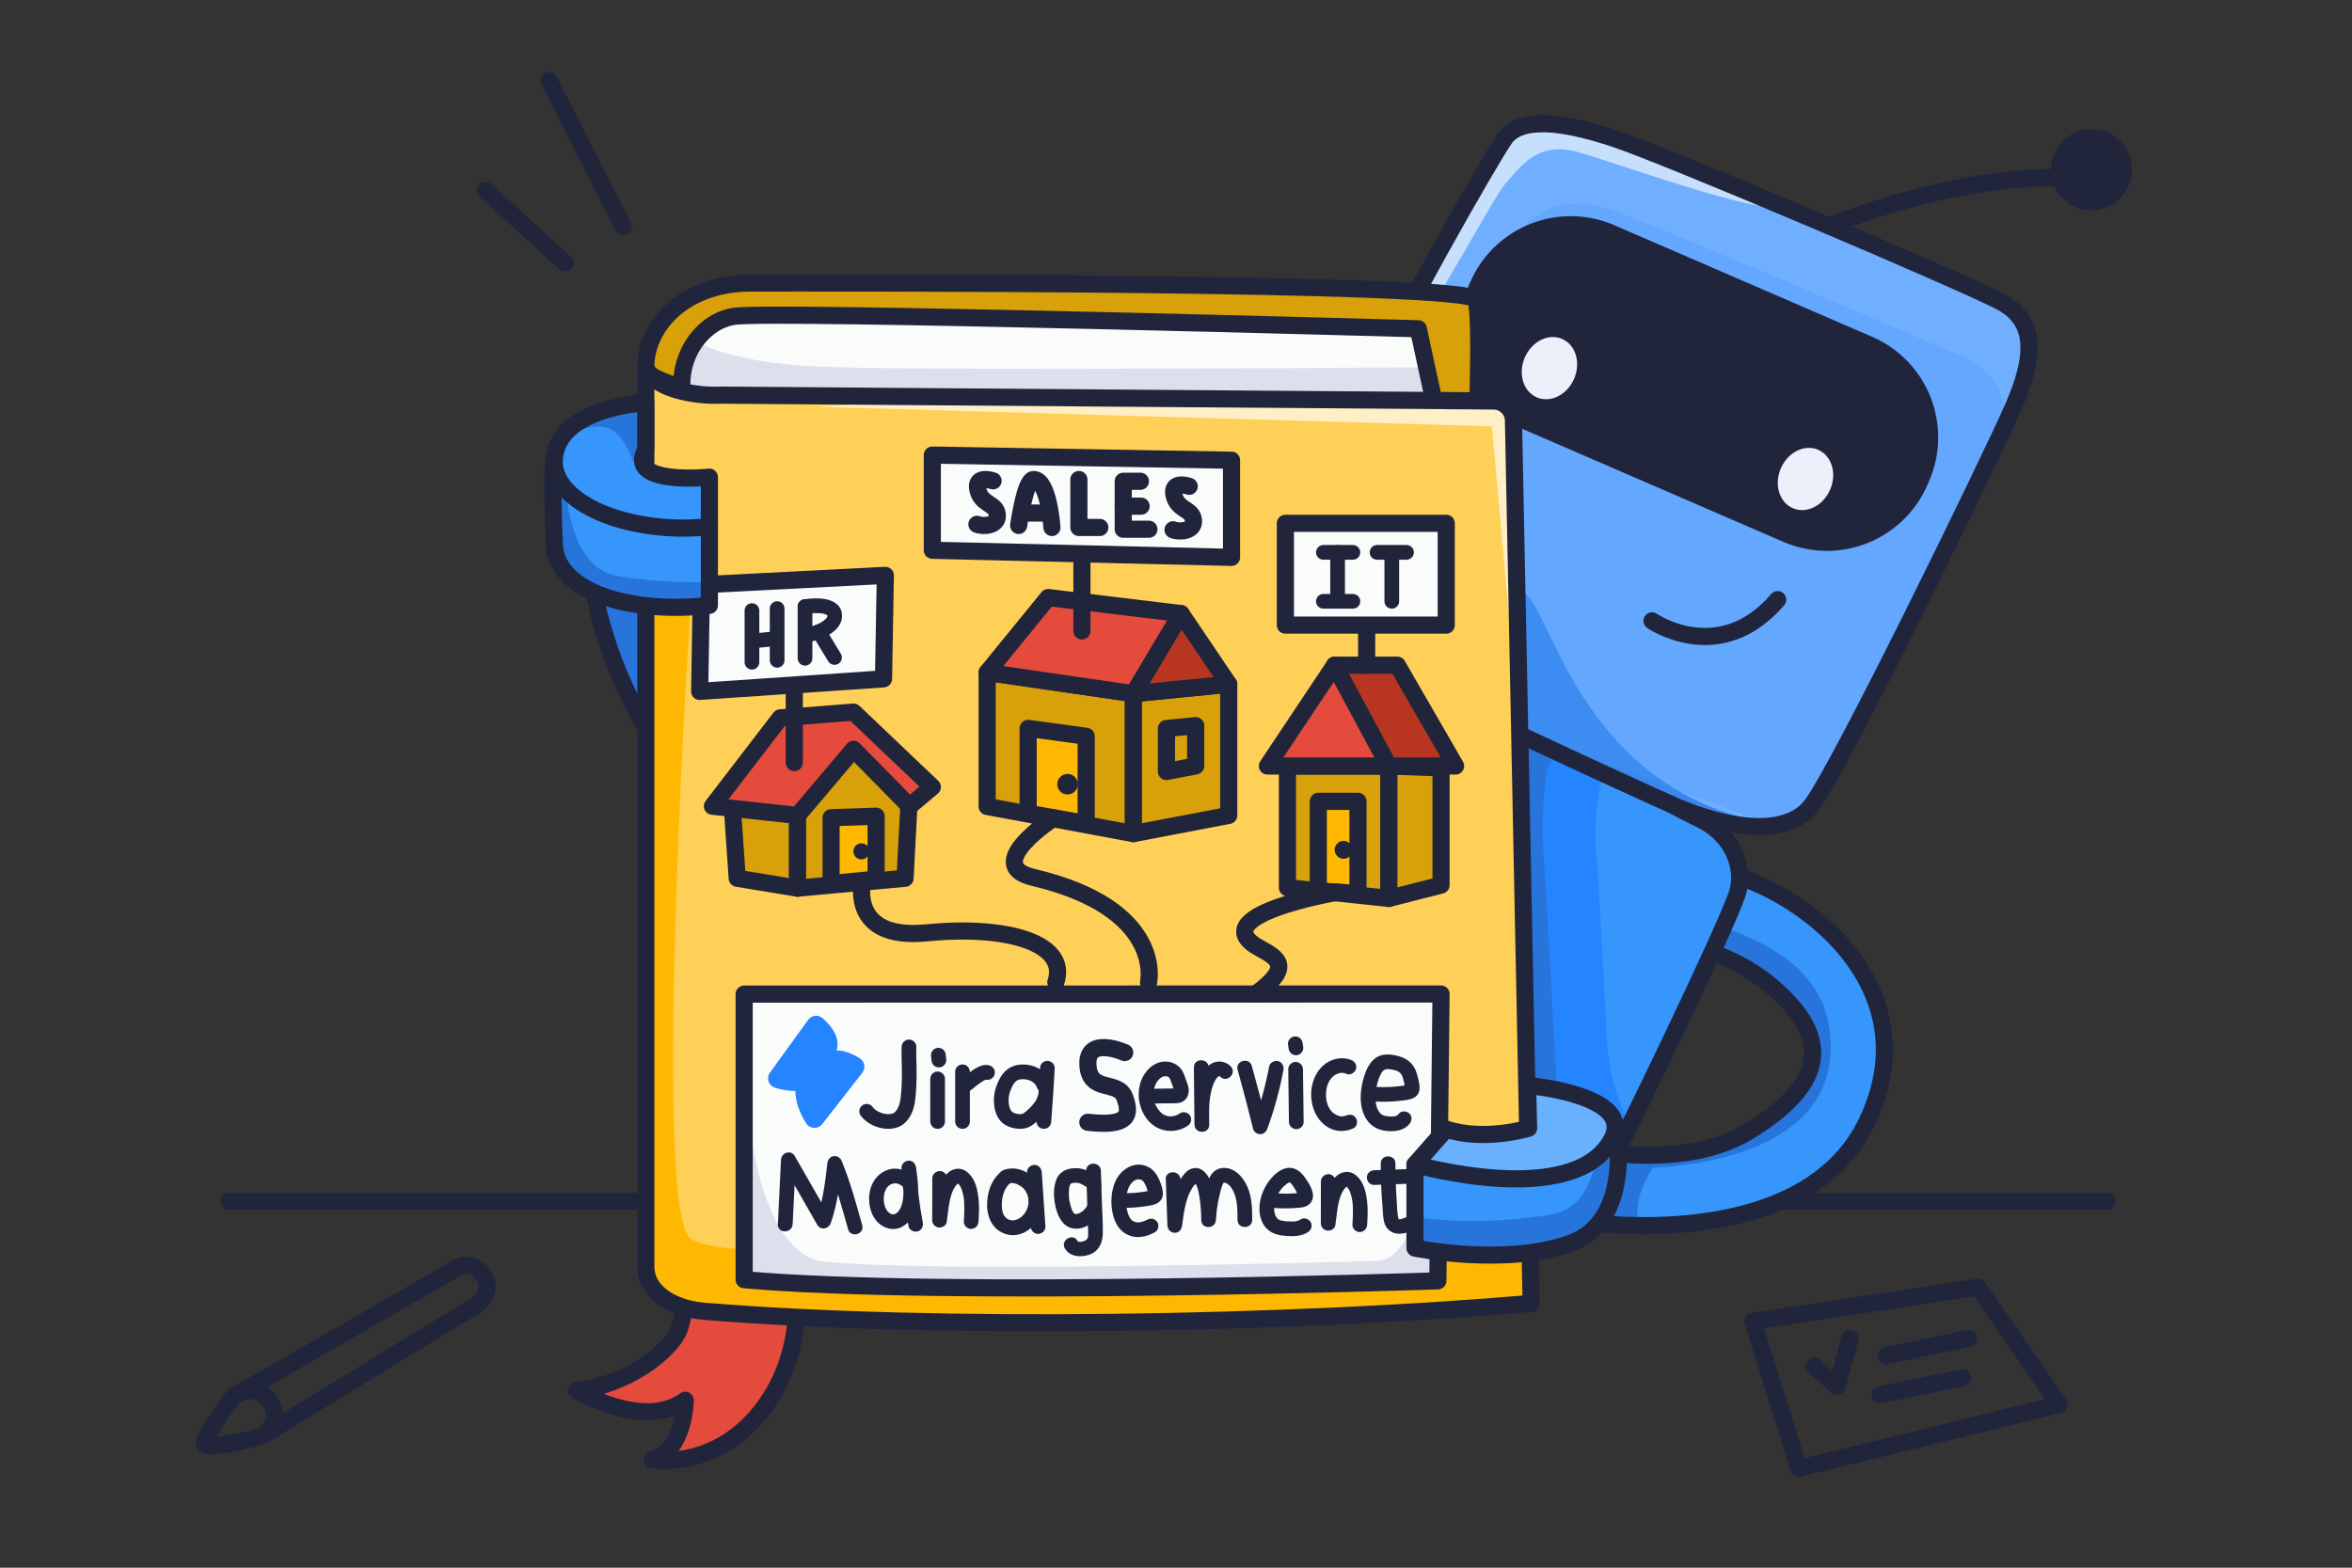 <svg width="480" height="320" viewBox="0 0 480 320" fill="none" xmlns="http://www.w3.org/2000/svg">
<rect x="0" y="0" width="480" height="320" fill="#333333" stroke="none"/>
<g clip-path="url(#clip0_335_12109)">
<path d="M46.73 245.23H430.01" stroke="#21253C" stroke-width="3.5" stroke-linecap="round" stroke-linejoin="round"/>
<path d="M47.81 285L93.31 258.79C97.5 256.26 102.9 263.43 96.37 266.9L53.83 292.89" stroke="#21253C" stroke-width="3.5" stroke-linecap="round" stroke-linejoin="round"/>
<path d="M55.95 288.821C55.95 290.501 55.11 291.991 53.83 292.891C53.02 293.461 42.63 296.031 41.73 294.771C41.15 293.961 46.57 286.211 47.47 285.311C48.37 284.411 49.61 283.851 50.98 283.851C53.72 283.851 55.95 286.071 55.95 288.821Z" stroke="#21253C" stroke-width="3.5" stroke-linecap="round" stroke-linejoin="round"/>
<path d="M367.11 299.72L357.71 269.71L403.68 262.75L420.22 286.69L367.11 299.72Z" stroke="#21253C" stroke-width="3.5" stroke-linecap="round" stroke-linejoin="round"/>
<path d="M370.26 278.89L374.91 282.98L377.52 273.23" stroke="#21253C" stroke-width="3.5" stroke-linecap="round" stroke-linejoin="round"/>
<path d="M384.93 276.68L401.77 273.23" stroke="#21253C" stroke-width="3.5" stroke-linecap="round" stroke-linejoin="round"/>
<path d="M383.71 284.7L400.55 281.25" stroke="#21253C" stroke-width="3.5" stroke-linecap="round" stroke-linejoin="round"/>
<path d="M344.9 183.06C344.84 187.15 345.7 192.99 349.96 194.63C353.91 196.15 358.34 198.33 362.78 202.39C370.78 209.72 375.87 219.59 356.6 231.1C343.94 238.66 325.34 234.85 325.34 234.85L322.55 249.32C322.55 249.32 367.94 256.6 381.04 228.92C393.53 202.54 370.05 183.82 354.63 178.87C346.92 176.39 344.94 179.42 344.88 183.06H344.9Z" fill="#3696FB"/>
<mask id="mask0_335_12109" style="mask-type:luminance" maskUnits="userSpaceOnUse" x="322" y="177" width="63" height="74">
<path d="M344.9 183.06C344.84 187.15 345.7 192.99 349.96 194.63C353.91 196.15 358.34 198.33 362.78 202.39C370.78 209.72 375.87 219.59 356.6 231.1C343.94 238.66 325.34 234.85 325.34 234.85L322.55 249.32C322.55 249.32 367.94 256.6 381.04 228.92C393.53 202.54 370.05 183.82 354.63 178.87C346.92 176.39 344.94 179.42 344.88 183.06H344.9Z" fill="white"/>
</mask>
<g mask="url(#mask0_335_12109)">
<path d="M340.76 233.381C340.76 233.381 334.43 241.091 334.25 246.241C334.07 251.391 332.39 260.571 332.39 260.571L319.32 256.021L318.49 235.241L340.76 233.391V233.381Z" fill="#2775DB"/>
<path d="M346.43 188.071C346.43 188.071 370.43 191.961 373.23 209.251C378.09 239.301 334.31 238.421 334.31 238.421L344.2 189.291L346.44 188.061L346.43 188.071Z" fill="#2775DB"/>
</g>
<path d="M344.9 183.06C344.84 187.15 345.7 192.99 349.96 194.63C353.91 196.15 358.34 198.33 362.78 202.39C370.78 209.72 375.87 219.59 356.6 231.1C343.94 238.66 325.34 234.85 325.34 234.85L322.55 249.32C322.55 249.32 367.94 256.6 381.04 228.92C393.53 202.54 370.05 183.82 354.63 178.87C346.92 176.39 344.94 179.42 344.88 183.06H344.9Z" stroke="#21253C" stroke-width="3.5" stroke-linecap="round" stroke-linejoin="round"/>
<path d="M347.15 167.32C351.16 169.25 354.18 172.92 354.88 177.31C355.13 178.85 355.1 180.51 354.6 182.2C352.57 188.95 330.75 233.78 329.07 236.72C327.39 239.66 309.1 247.49 297.29 243.1C285.48 238.71 228.04 230.83 225.68 222.04C223.32 213.25 250.71 137.62 268.44 130.82C277.13 127.49 332.15 160.1 347.16 167.32H347.15Z" fill="#3696FB"/>
<mask id="mask1_335_12109" style="mask-type:luminance" maskUnits="userSpaceOnUse" x="225" y="130" width="131" height="115">
<path d="M347.15 167.32C351.16 169.25 354.18 172.92 354.88 177.31C355.13 178.85 355.1 180.51 354.6 182.2C352.57 188.95 330.75 233.78 329.07 236.72C327.39 239.66 309.1 247.49 297.29 243.1C285.48 238.71 228.04 230.83 225.68 222.04C223.32 213.25 250.71 137.62 268.44 130.82C277.13 127.49 332.15 160.1 347.16 167.32H347.15Z" fill="white"/>
</mask>
<g mask="url(#mask1_335_12109)">
<path d="M292.58 151.58C295.55 149.23 303.33 151.17 306.85 152.43C310.7 151.97 300.24 146.3 291.21 144.08C283.99 142.3 280.43 145.9 279.55 147.92L266.05 175.65L242.59 233.78L252.04 237.87L267.86 201.33C268.83 199.09 280.74 172.14 282.42 167.69C284.1 163.25 288.86 154.5 292.57 151.57L292.58 151.58Z" fill="#70AEFF"/>
<path d="M328.25 155.62C330.25 152.16 339.83 150.3 344.37 149.8C348.35 147.62 333.82 147.4 322.72 149.59C313.84 151.34 311.87 156.18 311.99 158.38L312.08 189.24L317.59 251.69L366.92 248.86C328.36 247.76 327.99 213.17 327.88 211.22C327.74 208.78 326.32 179.35 325.78 174.63C325.23 169.91 325.76 159.95 328.26 155.62H328.25Z" fill="#2584FF"/>
<path d="M316.12 156.31C317.25 152.9 323.01 151.26 325.75 150.86C328.11 148.77 319.31 148.22 312.63 150.16C307.29 151.71 306.21 156.49 306.33 158.69L307.08 189.51L311.83 252.01L319.43 251.57L317.15 211.82C317.01 209.38 315.49 179.95 315.05 175.23C314.61 170.5 314.7 160.56 316.12 156.31Z" fill="#2775DB"/>
</g>
<path d="M347.15 167.32C351.16 169.25 354.18 172.92 354.88 177.31C355.13 178.85 355.1 180.51 354.6 182.2C352.57 188.95 330.75 233.78 329.07 236.72C327.39 239.66 309.1 247.49 297.29 243.1C285.48 238.71 228.04 230.83 225.68 222.04C223.32 213.25 250.71 137.62 268.44 130.82C277.13 127.49 332.15 160.1 347.16 167.32H347.15Z" stroke="#21253C" stroke-width="3.5" stroke-linecap="round" stroke-linejoin="round"/>
<path d="M271.29 131.24C265.48 128.27 262.36 121.78 263.72 115.4C265.05 109.16 269.99 97.33 275 86.93C285.47 65.21 303.92 32.8 307.07 28.3C310.22 23.8 318.77 24.7 329.57 28.3C340.37 31.9 400.67 57.55 408.32 61.6C415.97 65.65 415.07 73.3 411.02 82.75C406.97 92.2 374.91 158.06 369.51 164.63C364.11 171.2 351.96 168.86 342.06 164.63C334.18 161.26 288.83 140.21 271.3 131.24H271.29Z" fill="#3696FB"/>
<mask id="mask2_335_12109" style="mask-type:luminance" maskUnits="userSpaceOnUse" x="263" y="25" width="152" height="144">
<path d="M271.29 131.24C265.48 128.27 262.36 121.78 263.72 115.4C265.05 109.16 269.99 97.33 275 86.93C285.47 65.21 303.92 32.8 307.07 28.3C310.22 23.8 318.77 24.7 329.57 28.3C340.37 31.9 400.67 57.55 408.32 61.6C415.97 65.65 415.07 73.3 411.02 82.75C406.97 92.2 374.91 158.06 369.51 164.63C364.11 171.2 351.96 168.86 342.06 164.63C334.18 161.26 288.83 140.21 271.3 131.24H271.29Z" fill="white"/>
</mask>
<g mask="url(#mask2_335_12109)">
<path d="M393.58 149.909C395.59 144.939 417.61 110.889 424.57 93.699C433.38 78.549 425.77 70.829 420.84 70.329L386.9 52.229C367.56 44.629 326.7 28.709 318.03 25.769C309.36 22.839 303.58 32.059 300.37 36.469C290.45 60.279 270.79 99.769 266.11 112.929C261.42 126.089 270.57 133.329 277.13 135.669L345.8 164.279C355.59 168.329 369.41 174.759 376.62 174.409C385.64 173.959 391.06 156.129 393.58 149.909Z" fill="#3987ED"/>
<path d="M405.11 112.7L422.57 69.61C427.31 57.9 391.83 48.64 376.29 42.35C360.75 36.05 324.57 23.1 316.47 26.63C308.37 30.16 281.69 72.72 280.06 76.75C278.43 80.77 268.98 103.29 267.87 108.37C266.76 113.46 276.96 122.97 285.22 128.44C293.48 133.92 304.1 119.02 310.53 120.77C316.96 122.52 321.84 165.53 368.43 169.07C377.9 165.67 400.06 125.14 405.1 112.7H405.11Z" fill="#70AEFF"/>
<path opacity="0.3" d="M408.06 90.059C411.69 79.859 404.59 74.329 400.58 72.839C382.45 65.029 342.89 48.149 329.68 43.109C316.47 38.079 309.34 46.599 307.43 51.489C299.47 70.789 282.71 111.679 279.32 120.859C275.93 130.039 281.03 135.539 285.45 137.729L310.93 149.849C324.09 154.579 352.69 164.969 361.76 168.639C370.83 172.309 377.43 164.589 379.6 160.279C387.57 141.119 404.42 100.249 408.05 90.049L408.06 90.059Z" fill="#4998FF"/>
<path d="M277.86 81.099C270.34 83.549 283.6 66.319 285.77 58.279C288.24 48.429 298.53 30.429 300.48 25.619C302.43 20.809 315.74 23.029 325.05 26.809C334.36 30.589 363.33 36.739 364.55 41.049C366.1 46.549 330.15 33.269 321.87 30.999C313.59 28.729 310.1 34.319 307.09 37.689C304.08 41.069 284.57 78.919 277.87 81.099H277.86Z" fill="#C5DFFC"/>
</g>
<path d="M271.29 131.24C265.48 128.27 262.36 121.78 263.72 115.4C265.05 109.16 269.99 97.33 275 86.93C285.47 65.21 303.92 32.8 307.07 28.3C310.22 23.8 318.77 24.7 329.57 28.3C340.37 31.9 400.67 57.55 408.32 61.6C415.97 65.65 415.07 73.3 411.02 82.75C406.97 92.2 374.91 158.06 369.51 164.63C364.11 171.2 351.96 168.86 342.06 164.63C334.18 161.26 288.83 140.21 271.3 131.24H271.29Z" stroke="#21253C" stroke-width="3.5" stroke-linecap="round" stroke-linejoin="round"/>
<path d="M381.371 70.352L328.761 47.574C318.31 43.05 306.17 47.854 301.645 58.304L301.3 59.103C296.775 69.554 301.579 81.694 312.03 86.218L364.641 108.996C375.092 113.52 387.231 108.716 391.756 98.266L392.102 97.467C396.626 87.016 391.822 74.877 381.371 70.352Z" fill="#21253C" stroke="#21253C" stroke-width="3.5" stroke-linecap="round" stroke-linejoin="round"/>
<path d="M321.243 77.324C322.67 74.03 321.574 70.384 318.797 69.182C316.02 67.979 312.612 69.675 311.186 72.97C309.759 76.264 310.855 79.909 313.632 81.112C316.409 82.314 319.817 80.618 321.243 77.324Z" fill="#EDEFFA"/>
<path d="M373.497 99.951C374.923 96.657 373.828 93.011 371.05 91.809C368.273 90.606 364.865 92.302 363.439 95.597C362.013 98.891 363.108 102.536 365.885 103.739C368.663 104.941 372.071 103.245 373.497 99.951Z" fill="#EDEFFA"/>
<path d="M337.15 126.739C337.15 126.739 350.9 136.239 362.79 122.399" stroke="#21253C" stroke-width="3.5" stroke-linecap="round" stroke-linejoin="round"/>
<path d="M374.1 45.87C374.1 45.87 399.82 34.999 423.78 36.349" stroke="#21253C" stroke-width="3.5" stroke-linecap="round" stroke-linejoin="round"/>
<path d="M426.82 41.189C430.432 41.189 433.36 38.261 433.36 34.649C433.36 31.037 430.432 28.109 426.82 28.109C423.208 28.109 420.28 31.037 420.28 34.649C420.28 38.261 423.208 41.189 426.82 41.189Z" fill="#21253C" stroke="#21253C" stroke-width="3.5" stroke-linecap="round" stroke-linejoin="round"/>
<path d="M301.21 93.89C301.21 93.89 302.5 64.86 301.21 61.15C299.92 57.44 166.72 57.77 153.22 57.77C139.72 57.77 131.79 66.43 131.79 74.93C131.79 83.42 218.58 87.47 218.58 87.47L301.21 93.88V93.89Z" fill="#D8A009" stroke="#21253C" stroke-width="3.5" stroke-linecap="round" stroke-linejoin="round"/>
<path d="M139.13 78.58C139.13 74.52 140.66 70.55 143.61 67.74C145.19 66.23 147.24 64.96 149.82 64.57C157.55 63.38 289.45 67.11 289.45 67.11L293.67 86.62L139.13 88.77V78.59V78.58Z" fill="#FAFBFB"/>
<mask id="mask3_335_12109" style="mask-type:luminance" maskUnits="userSpaceOnUse" x="139" y="64" width="155" height="25">
<path d="M139.13 78.58C139.13 74.52 140.66 70.55 143.61 67.74C145.19 66.23 147.24 64.96 149.82 64.57C157.55 63.38 289.45 67.11 289.45 67.11L293.67 86.62L139.13 88.77V78.59V78.58Z" fill="white"/>
</mask>
<g mask="url(#mask3_335_12109)">
<path d="M140.72 68.561C140.72 68.561 145.25 74.13 169.52 74.93C193.8 75.721 297.49 74.93 297.49 74.93L301.21 81.811L296.46 88.761L140.72 84.981H128.94L140.72 68.561Z" fill="#DDDFEC"/>
</g>
<path d="M139.13 78.58C139.13 74.52 140.66 70.55 143.61 67.74C145.19 66.23 147.24 64.96 149.82 64.57C157.55 63.38 289.45 67.11 289.45 67.11L293.67 86.62L139.13 88.77V78.59V78.58Z" stroke="#21253C" stroke-width="3.5" stroke-linecap="round" stroke-linejoin="round"/>
<path d="M119.85 109.07C119.85 109.07 119.36 140.25 146.47 167.69L151.87 160.83L133.98 122.69L119.85 109.06V109.07Z" fill="#2775DB" stroke="#21253C" stroke-width="3.5" stroke-linecap="round" stroke-linejoin="round"/>
<path d="M139.84 258.36C139.84 258.36 140.4 268.26 138.15 272.31C135.9 276.36 127.54 282.89 117.66 283.79C117.66 283.79 131.4 292.12 139.84 285.82C139.84 285.82 139.82 295.95 133.14 297.97C133.14 297.97 147.39 300.47 157.03 285.69C160.3 280.68 162.09 274.84 162.52 268.87L187.87 257.36L139.83 258.36H139.84Z" fill="#E44B3D" stroke="#21253C" stroke-width="3.5" stroke-linecap="round" stroke-linejoin="round"/>
<path d="M312.48 266.06C262.81 270.34 191.35 271.57 143.61 267.65C137.96 267.19 131.8 264.2 131.8 258.53V74.93C133.14 79.37 141.88 80.92 147.04 80.65L304.87 81.85C307.06 81.89 308.83 83.65 308.87 85.84L312.48 266.07V266.06Z" fill="#FFD057"/>
<mask id="mask4_335_12109" style="mask-type:luminance" maskUnits="userSpaceOnUse" x="131" y="74" width="182" height="197">
<path d="M312.48 266.06C262.81 270.34 191.35 271.57 143.61 267.65C137.96 267.19 131.8 264.2 131.8 258.53V74.93C133.14 79.37 141.88 80.92 147.04 80.65L304.87 81.85C307.06 81.89 308.83 83.65 308.87 85.84L312.48 266.07V266.06Z" fill="white"/>
</mask>
<g mask="url(#mask4_335_12109)">
<path d="M166.79 83.029L304.47 87.019L315.87 213.44L318.19 73.519L166.79 83.029Z" fill="#FFEFC6"/>
<path d="M141.03 121.679C141.03 121.679 132.97 244.559 140.72 252.619C148.47 260.679 282.49 250.719 297.28 243.099C314.41 252.839 345.7 283.179 345.7 283.179L277.48 319.649L113.11 277.739C113.11 277.739 95.22 122.469 94.5 117.519C93.78 112.559 141.03 121.679 141.03 121.679Z" fill="#FFB801"/>
</g>
<path d="M312.48 266.06C262.81 270.34 191.35 271.57 143.61 267.65C137.96 267.19 131.8 264.2 131.8 258.53V74.93C133.14 79.37 141.88 80.92 147.04 80.65L304.87 81.85C307.06 81.89 308.83 83.65 308.87 85.84L312.48 266.07V266.06Z" stroke="#21253C" stroke-width="3.5" stroke-linecap="round" stroke-linejoin="round"/>
<path d="M151.87 261.209V202.919L294.09 202.899L293.44 261.449C293.44 261.449 192.12 264.859 151.87 261.209Z" fill="#FAFBFB"/>
<mask id="mask5_335_12109" style="mask-type:luminance" maskUnits="userSpaceOnUse" x="151" y="202" width="144" height="61">
<path d="M151.87 261.209V202.919L294.09 202.899L293.44 261.449C293.44 261.449 192.12 264.859 151.87 261.209Z" fill="white"/>
</mask>
<g mask="url(#mask5_335_12109)">
<path d="M152.77 228.029C152.77 228.029 154.99 254.439 167.03 257.359C186.03 259.959 272.93 257.659 281.34 257.359C289.74 257.059 294.1 229.639 294.1 229.639L310.58 251.059L290.7 276.019H211.05L103.43 274.289L152.78 228.029H152.77Z" fill="#DDDFEC"/>
</g>
<path d="M151.87 261.209V202.919L294.09 202.899L293.44 261.449C293.44 261.449 192.12 264.859 151.87 261.209Z" stroke="#21253C" stroke-width="3.5" stroke-linecap="round" stroke-linejoin="round"/>
<path d="M176.87 226.839C178.45 228.959 182.23 229.649 183.76 228.009C185.06 226.629 185.26 224.919 185.42 223.029C185.6 220.809 185.58 218.549 185.51 216.319C185.51 216.029 185.46 214.129 185.51 213.699" stroke="#21253C" stroke-width="3" stroke-linecap="round"/>
<path d="M191.35 228.919V220.229" stroke="#21253C" stroke-width="3" stroke-linecap="round"/>
<path d="M191.61 216.38L191.5 215.39" stroke="#21253C" stroke-width="3" stroke-linecap="round"/>
<path d="M196.43 228.919V218.779" stroke="#21253C" stroke-width="3" stroke-linecap="round"/>
<path d="M197.25 221.299C198.1 220.709 200.36 218.549 201.53 218.919" stroke="#21253C" stroke-width="3" stroke-linecap="round"/>
<path d="M213.019 221.48C212.209 219.15 209.419 218.44 207.559 218.94C206.019 219.35 205.239 220.83 204.669 222.47C204.029 224.3 204.219 227.35 205.939 228.34C206.979 228.94 208.719 229.21 209.749 228.48C210.999 227.59 212.86 225.75 213.21 224.18" stroke="#21253C" stroke-width="3" stroke-linecap="round"/>
<path d="M213.75 218.049C213.55 221.669 213.31 225.299 213.03 228.919" stroke="#21253C" stroke-width="3" stroke-linecap="round"/>
<path d="M166.36 209.19L158.55 219.97C158.45 220.11 158.51 220.31 158.68 220.36C159.59 220.64 162.22 221.32 164.6 220.67C164.74 220.63 164.86 220.55 164.95 220.44L167.91 216.74C167.91 216.74 167.94 216.7 167.96 216.67C168.15 216.36 169.54 214 169.08 212.36C168.68 210.94 167.27 209.62 166.73 209.15C166.62 209.05 166.44 209.07 166.36 209.19Z" fill="#2584FF" stroke="#2584FF" stroke-width="3.5" stroke-linecap="round"/>
<path d="M174.6 217.89L166.42 228.38C166.31 228.52 166.1 228.51 166.01 228.37C165.49 227.57 164.11 225.23 164.07 222.77C164.07 222.63 164.11 222.49 164.2 222.37C164.2 222.37 168.2 217.14 168.22 217.12C168.47 216.85 169.11 216.18 170.82 216.16C172.29 216.16 173.95 217.13 174.55 217.52C174.68 217.6 174.7 217.77 174.61 217.89H174.6Z" fill="#2584FF" stroke="#2584FF" stroke-width="3.5" stroke-linecap="round"/>
<path d="M262.74 181.19V156.36H283.44V183.39L262.74 181.19Z" fill="#D8A009" stroke="#21253C" stroke-width="3.5" stroke-linecap="round" stroke-linejoin="round"/>
<path d="M294.09 180.67L283.44 183.39V156.36L294.09 156.74V180.67Z" fill="#D8A009" stroke="#21253C" stroke-width="3.5" stroke-linecap="round" stroke-linejoin="round"/>
<path d="M272.37 135.78L258.65 156.36H283.44L272.37 135.78Z" fill="#E44B3D" stroke="#21253C" stroke-width="3.5" stroke-linecap="round" stroke-linejoin="round"/>
<path d="M297.06 156.36H283.44L272.37 135.78H285.17L297.06 156.36Z" fill="#B83621" stroke="#21253C" stroke-width="3.5" stroke-linecap="round" stroke-linejoin="round"/>
<path d="M278.91 135.77V128.2" stroke="#21253C" stroke-width="3.5" stroke-linecap="round" stroke-linejoin="round"/>
<path d="M295.15 106.82H262.32V127.6H295.15V106.82Z" fill="#FAFBFB" stroke="#21253C" stroke-width="3.5" stroke-linecap="round" stroke-linejoin="round"/>
<path d="M272.98 112.75V122.36" stroke="#21253C" stroke-width="3" stroke-linecap="round" stroke-linejoin="round"/>
<path d="M270.08 122.74H276.1" stroke="#21253C" stroke-width="3" stroke-linecap="round" stroke-linejoin="round"/>
<path d="M270.08 112.75H276.1" stroke="#21253C" stroke-width="3" stroke-linecap="round" stroke-linejoin="round"/>
<path d="M281.03 112.75H287.05" stroke="#21253C" stroke-width="3" stroke-linecap="round" stroke-linejoin="round"/>
<path d="M284.04 122.74V113.82" stroke="#21253C" stroke-width="3" stroke-linecap="round" stroke-linejoin="round"/>
<path d="M277.14 182.4V163.57H269.04V181.84L277.14 182.4Z" fill="#FFB801" stroke="#21253C" stroke-width="3.5" stroke-linecap="round" stroke-linejoin="round"/>
<path d="M274.21 175.301C275.221 175.301 276.04 174.481 276.04 173.471C276.04 172.46 275.221 171.641 274.21 171.641C273.199 171.641 272.38 172.46 272.38 173.471C272.38 174.481 273.199 175.301 274.21 175.301Z" fill="#21253C"/>
<path d="M201.46 164.62V137.25L231.31 141.59V170.16L201.46 164.62Z" fill="#D8A009" stroke="#21253C" stroke-width="3.5" stroke-linecap="round" stroke-linejoin="round"/>
<path d="M250.76 139.66V166.44L231.31 170.16V141.59L250.76 139.66Z" fill="#D8A009" stroke="#21253C" stroke-width="3.5" stroke-linecap="round" stroke-linejoin="round"/>
<path d="M244.02 148.12V156.34L238.05 157.48V148.71L244.02 148.12Z" fill="#D8A009" stroke="#21253C" stroke-width="3.5" stroke-linecap="round" stroke-linejoin="round"/>
<path d="M241.03 125.25L231.31 141.59L250.76 139.66L241.03 125.25Z" fill="#B83621" stroke="#21253C" stroke-width="3.5" stroke-linecap="round" stroke-linejoin="round"/>
<path d="M213.91 121.97L201.46 137.25L231.31 141.59L241.03 125.25L213.91 121.97Z" fill="#E44B3D" stroke="#21253C" stroke-width="3.5" stroke-linecap="round" stroke-linejoin="round"/>
<path d="M209.83 166.01V148.68L221.67 150.29V168.09L209.83 166.01Z" fill="#FFB801" stroke="#21253C" stroke-width="3.5" stroke-linecap="round" stroke-linejoin="round"/>
<path d="M217.87 162.17C219.03 162.17 219.97 161.23 219.97 160.07C219.97 158.91 219.03 157.97 217.87 157.97C216.71 157.97 215.77 158.91 215.77 160.07C215.77 161.23 216.71 162.17 217.87 162.17Z" fill="#21253C"/>
<path d="M220.8 128.79V113.37" stroke="#21253C" stroke-width="3.5" stroke-linecap="round" stroke-linejoin="round"/>
<path d="M190.27 92.89V112.32L251.33 113.77V93.94L190.27 92.89Z" fill="#FAFBFB" stroke="#21253C" stroke-width="3.5" stroke-linecap="round" stroke-linejoin="round"/>
<path d="M202.67 98.15C202.67 98.15 198.85 96.85 199.57 99.98C200.29 103.109 203.24 102.649 203.53 105.009C203.82 107.369 200.6 107.549 199.37 107.019" stroke="#21253C" stroke-width="3.5" stroke-linecap="round" stroke-linejoin="round"/>
<path d="M242.7 99.27C242.7 99.27 238.88 97.97 239.6 101.1C240.32 104.23 243.27 103.77 243.56 106.13C243.85 108.49 240.63 108.67 239.4 108.14" stroke="#21253C" stroke-width="3.5" stroke-linecap="round" stroke-linejoin="round"/>
<path d="M207.89 107.26C207.89 107.26 209.18 97.88 210.93 97.88C214.04 97.88 214.68 107.67 214.68 107.67" stroke="#21253C" stroke-width="3.5" stroke-linecap="round" stroke-linejoin="round"/>
<path d="M208.72 104.72H213.04" stroke="#21253C" stroke-width="3.5" stroke-linecap="round" stroke-linejoin="round"/>
<path d="M220.18 97.88V107.67H224.45" stroke="#21253C" stroke-width="3.5" stroke-linecap="round" stroke-linejoin="round"/>
<path d="M234.47 108.029H229.23V98.239H232.74" stroke="#21253C" stroke-width="3.5" stroke-linecap="round" stroke-linejoin="round"/>
<path d="M232.88 103.319H229.23" stroke="#21253C" stroke-width="3.5" stroke-linecap="round" stroke-linejoin="round"/>
<path d="M229.53 214.85C229.53 214.85 221.76 211.36 222.02 217.31C222.28 223.26 228.17 220.33 229.53 223.99C230.89 227.65 230.3 230.03 222.01 229.08" stroke="#21253C" stroke-width="3.5" stroke-linecap="round"/>
<path d="M235.05 225.25L239.43 225.2C240.1 225.2 240.79 225.19 241.39 224.84C242.13 224.42 242.52 223.66 242.59 222.84C242.65 222.18 242.47 221.57 242.23 220.96C241.97 220.29 241.78 219.59 241.47 218.93C240.85 217.6 239.57 216.8 238.12 216.7C235.45 216.51 233.35 218.79 232.69 221.19C231.97 223.79 232.56 226.64 234.3 228.7C236.32 231.1 239.76 231.51 242.36 229.82C243.04 229.38 243.32 228.49 242.9 227.77C242.51 227.1 241.53 226.79 240.85 227.23C240.11 227.71 239.49 227.92 238.69 227.88C238.44 227.87 238.51 227.88 238.32 227.83C238.27 227.82 237.67 227.62 237.9 227.72C237.72 227.64 237.54 227.54 237.37 227.44C237.3 227.4 237.24 227.36 237.18 227.31C237.1 227.25 237.1 227.25 237.18 227.31L237.06 227.21C235.85 226.13 235.34 224.7 235.42 223.05C235.46 222.36 235.67 221.56 236.04 220.94C236.25 220.59 236.36 220.48 236.69 220.17C236.71 220.15 236.91 220 236.75 220.11C236.81 220.07 236.88 220.02 236.94 219.98C237.03 219.93 237.11 219.88 237.2 219.83C237.41 219.72 236.91 219.9 237.32 219.78C237.41 219.75 237.51 219.73 237.6 219.7C237.61 219.7 237.85 219.66 237.68 219.68C237.5 219.7 238.18 219.68 238 219.68C237.84 219.67 238.08 219.7 238.1 219.7C238.2 219.73 238.31 219.75 238.4 219.79C238.3 219.75 238.32 219.72 238.47 219.84C238.62 219.96 238.53 219.87 238.61 219.97C238.76 220.15 238.88 220.44 238.98 220.75C239.13 221.2 239.3 221.64 239.46 222.09C239.5 222.2 239.54 222.31 239.57 222.43C239.59 222.49 239.63 222.7 239.6 222.52C239.68 222.94 239.56 222.61 239.6 222.59C239.69 222.55 239.79 222.3 239.92 222.22C240.01 222.16 240.17 222.24 240.04 222.18C239.98 222.15 239.66 222.18 239.63 222.18C239.35 222.18 239.07 222.18 238.8 222.19L235.05 222.24C234.24 222.24 233.55 222.92 233.55 223.74C233.55 224.56 234.24 225.25 235.05 225.24V225.25Z" fill="#21253C"/>
<path d="M243.65 217.879C243.69 221.779 243.73 225.689 243.77 229.589H246.77C246.73 227.379 246.66 225.109 247.15 222.929C247.37 221.959 247.63 221.049 248.18 220.239C248.28 220.089 248.32 220.039 248.49 219.879C248.63 219.739 248.54 219.819 248.64 219.759C248.84 219.629 248.5 219.789 248.71 219.709C248.74 219.699 249.02 219.639 248.89 219.659C248.76 219.679 249.08 219.729 248.95 219.669C248.8 219.599 248.9 219.649 248.9 219.659C248.9 219.659 248.98 219.719 249.04 219.779C250.38 221.169 252.5 219.049 251.16 217.659C250.08 216.539 248.36 216.379 247.06 217.209C245.76 218.039 245.12 219.419 244.65 220.769C243.68 223.579 243.73 226.649 243.78 229.579C243.81 231.509 246.8 231.519 246.78 229.579C246.74 225.679 246.7 221.769 246.66 217.869C246.64 215.939 243.64 215.939 243.66 217.869L243.65 217.879Z" fill="#21253C"/>
<path d="M252.58 218.38C253.7 222.37 254.75 226.38 255.73 230.41C255.88 231.05 256.53 231.51 257.18 231.51C257.88 231.51 258.4 231.03 258.63 230.41C260.06 226.53 261.14 222.53 261.92 218.46C262.07 217.67 261.7 216.84 260.87 216.61C260.14 216.41 259.18 216.86 259.02 217.66C258.24 221.72 257.16 225.72 255.73 229.61H258.62C257.64 225.58 256.59 221.57 255.47 217.58C254.95 215.72 252.05 216.51 252.58 218.38Z" fill="#21253C"/>
<path d="M262.91 218.26L263.05 228.99C263.06 229.8 263.73 230.49 264.55 230.49C265.37 230.49 266.06 229.8 266.05 228.99L265.91 218.26C265.9 217.45 265.23 216.76 264.41 216.76C263.59 216.76 262.9 217.45 262.91 218.26Z" fill="#21253C"/>
<path d="M262.9 213.46L263.03 214.29C263.08 214.49 263.17 214.66 263.3 214.8C263.41 214.96 263.55 215.09 263.72 215.19C263.89 215.3 264.08 215.36 264.28 215.37C264.48 215.41 264.68 215.41 264.88 215.34L265.24 215.19C265.47 215.06 265.64 214.88 265.78 214.65L265.93 214.29C266 214.02 266 213.76 265.93 213.49L265.8 212.66C265.75 212.46 265.66 212.29 265.53 212.15C265.42 211.99 265.28 211.86 265.11 211.76C264.94 211.65 264.75 211.59 264.55 211.58C264.35 211.54 264.15 211.54 263.95 211.61L263.59 211.76C263.36 211.89 263.19 212.07 263.05 212.3L262.9 212.66C262.83 212.93 262.83 213.19 262.9 213.46Z" fill="#21253C"/>
<path d="M275.67 216.34C274.19 215.75 272.48 215.98 271.1 216.74C269.58 217.59 268.52 219.08 268 220.72C266.96 223.96 267.86 228.03 270.8 229.97C272.44 231.05 274.45 231.12 276.21 230.31C276.95 229.97 277.13 228.91 276.75 228.26C276.31 227.5 275.44 227.38 274.7 227.72C274.91 227.62 274.42 227.81 274.36 227.82C274.29 227.84 273.92 227.89 274.18 227.86C273.98 227.88 273.79 227.87 273.6 227.86C273.22 227.86 273.78 227.94 273.42 227.83C272.85 227.66 272.38 227.46 271.95 227.06C270.97 226.12 270.6 224.76 270.61 223.38C270.62 222 271.03 220.67 272.01 219.76C272.44 219.36 272.85 219.2 273.43 219.03C273.72 218.94 273.27 219.01 273.6 219C273.77 219 273.93 219 274.1 219C274.21 219 274.19 219 274.06 218.99C274.15 219.01 274.25 219.02 274.34 219.05C274.53 219.1 274.71 219.16 274.89 219.23C275.64 219.53 276.54 218.9 276.74 218.18C276.97 217.32 276.45 216.64 275.69 216.33L275.67 216.34Z" fill="#21253C"/>
<path d="M280.62 224.85C282.28 224.94 283.94 224.89 285.59 224.71C287.24 224.53 289.5 224.45 289.7 222.3C289.76 221.64 289.59 220.96 289.46 220.32C289.3 219.56 289.08 218.819 288.74 218.119C288.06 216.749 286.8 215.939 285.35 215.559C283.9 215.179 282.11 214.97 280.76 215.94C279.5 216.84 278.85 218.28 278.39 219.72C277.5 222.49 277.24 226.04 278.94 228.57C280 230.15 281.57 230.79 283.43 230.89C284.96 230.97 286.62 230.669 287.64 229.419C288.15 228.789 288.25 227.91 287.64 227.3C287.11 226.77 286.03 226.67 285.52 227.3C285.03 227.9 284.6 227.919 283.8 227.899C283 227.879 282.13 227.78 281.63 227.19C280.49 225.84 280.56 223.499 280.93 221.809C281.14 220.859 281.41 219.869 281.92 219.029C282.31 218.389 282.73 218.15 283.57 218.25C284.33 218.34 285.39 218.529 285.87 219.149C286.35 219.769 286.52 220.82 286.67 221.63C286.69 221.75 286.71 221.879 286.74 222.009C286.71 221.869 286.74 222.14 286.72 222.14C288.2 222.91 286.87 221.359 287.15 221.479C287.04 221.429 286.76 221.55 286.64 221.57C286.01 221.67 285.38 221.75 284.75 221.8C283.38 221.92 282 221.93 280.63 221.86C279.82 221.82 279.13 222.58 279.13 223.36C279.13 224.21 279.82 224.82 280.63 224.86L280.62 224.85Z" fill="#21253C"/>
<path d="M161.77 249.899C161.98 245.509 162.2 241.109 162.41 236.719L159.61 237.479C162.01 241.659 164.4 245.849 166.8 250.029C167.48 251.209 169.13 250.849 169.54 249.669C170.93 245.739 171.39 241.569 171.86 237.439L168.91 237.839C170.63 242.079 171.85 246.489 173.07 250.899C173.58 252.759 176.48 251.969 175.96 250.099C174.75 245.689 173.52 241.279 171.8 237.039C171.15 235.449 169.05 235.709 168.85 237.439C168.41 241.299 167.94 245.179 166.64 248.869L169.38 248.509C166.98 244.329 164.59 240.139 162.19 235.959C161.42 234.619 159.47 235.269 159.39 236.719C159.18 241.109 158.96 245.509 158.75 249.899C158.66 251.829 161.66 251.819 161.75 249.899H161.77Z" fill="#21253C"/>
<path d="M187.12 241.069C185.78 239.139 183.38 237.969 181.06 238.829C178.59 239.759 177.35 242.209 177.37 244.769C177.39 247.329 178.56 249.849 181.04 250.669C183.65 251.529 185.86 249.549 186.73 247.239C187.78 244.459 187.35 241.289 186.97 238.419C186.86 237.619 186.36 236.919 185.47 236.919C184.69 236.919 183.93 237.609 183.97 238.419C184.18 242.409 184.67 246.379 185.42 250.309C185.57 251.109 186.53 251.559 187.27 251.359C188.1 251.129 188.47 250.309 188.32 249.509C187.62 245.839 187.18 242.139 186.98 238.419H183.98C184.24 240.359 184.49 242.329 184.33 244.289C184.27 245.049 184.12 245.849 183.8 246.539C183.65 246.869 183.45 247.179 183.27 247.359C183.23 247.399 182.98 247.639 183.06 247.569C182.97 247.639 182.87 247.689 182.78 247.749C182.74 247.769 182.55 247.849 182.69 247.799C182.24 247.969 181.86 247.869 181.45 247.549C180.89 247.109 180.63 246.479 180.47 245.779C180.18 244.509 180.4 242.749 181.5 241.929C181.66 241.809 181.94 241.679 182.24 241.599C182.32 241.579 182.4 241.559 182.48 241.549C182.32 241.579 182.51 241.549 182.57 241.549C182.65 241.549 182.73 241.549 182.82 241.549C183.08 241.549 182.65 241.509 182.91 241.549C183.6 241.669 184.15 242.039 184.53 242.579C184.99 243.249 185.84 243.549 186.58 243.119C187.24 242.729 187.58 241.739 187.12 241.069Z" fill="#21253C"/>
<path d="M190.26 240.539C190.26 243.389 190.26 246.239 190.25 249.079C190.25 249.829 190.82 250.459 191.55 250.549C192.22 250.639 193.08 250.209 193.2 249.479C193.48 247.659 193.54 246.109 194.01 244.359C194.12 243.959 194.24 243.559 194.4 243.169C194.32 243.369 194.54 242.879 194.57 242.829C194.64 242.689 194.71 242.559 194.79 242.429C195.06 241.989 195.07 241.999 195.38 241.679C195.51 241.559 195.53 241.549 195.42 241.649C195.58 241.569 195.58 241.549 195.43 241.609C195.6 241.569 195.6 241.549 195.43 241.579C195.58 241.579 195.6 241.579 195.47 241.569C195.35 241.549 195.36 241.549 195.51 241.589C195.34 241.509 195.33 241.509 195.49 241.589C195.63 241.679 195.63 241.679 195.49 241.579C195.56 241.639 195.62 241.699 195.68 241.759C195.79 241.889 195.8 241.889 195.71 241.759C195.76 241.829 195.82 241.909 195.87 241.989C195.96 242.129 196.04 242.269 196.11 242.419C196.14 242.479 196.17 242.549 196.2 242.609C196.14 242.479 196.15 242.509 196.22 242.679C196.29 242.889 196.36 243.089 196.42 243.299C196.53 243.689 196.62 244.099 196.68 244.499C196.7 244.609 196.7 244.609 196.68 244.499C196.69 244.609 196.71 244.719 196.72 244.829C196.74 245.049 196.76 245.269 196.77 245.489C196.79 245.909 196.8 246.329 196.8 246.749C196.8 247.619 196.75 248.489 196.7 249.349C196.65 250.129 197.42 250.879 198.2 250.849C199.05 250.809 199.65 250.189 199.7 249.349C199.79 247.789 199.88 246.219 199.7 244.659C199.52 243.099 199.2 241.439 198.26 240.169C197.75 239.479 197.11 238.889 196.26 238.659C195.34 238.419 194.38 238.669 193.64 239.249C192.36 240.239 191.62 241.809 191.18 243.329C190.68 245.059 190.56 247.059 190.31 248.669L193.26 249.069C193.26 246.219 193.26 243.369 193.27 240.529C193.27 239.749 192.58 238.989 191.77 239.029C190.96 239.069 190.27 239.689 190.27 240.529L190.26 240.539Z" fill="#21253C"/>
<path d="M269.57 241.18C269.57 244.03 269.57 246.88 269.56 249.72C269.56 250.47 270.13 251.1 270.86 251.19C271.53 251.28 272.39 250.85 272.51 250.12C272.79 248.3 272.85 246.75 273.32 245C273.43 244.6 273.55 244.2 273.71 243.81C273.63 244.01 273.85 243.52 273.88 243.47C273.95 243.33 274.02 243.2 274.1 243.07C274.37 242.63 274.38 242.64 274.69 242.32C274.82 242.2 274.84 242.19 274.73 242.29C274.89 242.21 274.89 242.19 274.74 242.25C274.91 242.21 274.91 242.19 274.74 242.22C274.89 242.22 274.91 242.22 274.78 242.21C274.66 242.19 274.67 242.19 274.82 242.23C274.65 242.15 274.64 242.15 274.8 242.23C274.94 242.32 274.94 242.32 274.8 242.22C274.87 242.28 274.93 242.34 274.99 242.4C275.1 242.53 275.11 242.53 275.02 242.4C275.07 242.47 275.13 242.55 275.18 242.63C275.27 242.77 275.35 242.91 275.42 243.06C275.45 243.12 275.48 243.19 275.51 243.25C275.45 243.12 275.46 243.15 275.53 243.32C275.6 243.53 275.67 243.73 275.73 243.94C275.84 244.33 275.93 244.74 275.99 245.14C276.01 245.25 276.01 245.25 275.99 245.14C276 245.25 276.02 245.36 276.03 245.47C276.05 245.69 276.07 245.91 276.08 246.13C276.1 246.55 276.11 246.97 276.11 247.39C276.11 248.26 276.06 249.13 276.01 249.99C275.96 250.77 276.73 251.52 277.51 251.49C278.36 251.45 278.96 250.83 279.01 249.99C279.1 248.43 279.19 246.86 279.01 245.3C278.83 243.74 278.51 242.08 277.57 240.81C277.06 240.12 276.42 239.53 275.57 239.3C274.65 239.06 273.69 239.31 272.95 239.89C271.67 240.88 270.93 242.45 270.49 243.97C269.99 245.7 269.87 247.7 269.62 249.31L272.57 249.71C272.57 246.86 272.57 244.01 272.58 241.17C272.58 240.39 271.89 239.63 271.08 239.67C270.27 239.71 269.58 240.33 269.58 241.17L269.57 241.18Z" fill="#21253C"/>
<path d="M204.61 238.92C202.58 240.42 201.64 242.75 201.47 245.22C201.28 247.93 202.22 250.75 204.94 251.79C207.66 252.83 210.28 251.31 211.73 249.16C213.18 247.01 213.28 244.03 211.99 241.77C210.59 239.3 207.32 237.7 204.62 238.93C203.88 239.26 203.7 240.33 204.08 240.98C204.52 241.74 205.39 241.85 206.13 241.52C205.92 241.62 206.13 241.52 206.18 241.52C206.27 241.5 206.37 241.47 206.46 241.46C206.17 241.5 206.73 241.48 206.79 241.49C206.53 241.47 207.07 241.55 207.14 241.57C207.24 241.6 207.34 241.63 207.44 241.66C207.49 241.68 207.66 241.75 207.52 241.69C207.9 241.86 208.27 242.08 208.6 242.33C208.46 242.22 208.83 242.55 208.88 242.59C208.95 242.66 209.02 242.74 209.09 242.82C209.23 242.99 209.12 242.85 209.19 242.96C209.29 243.12 209.39 243.27 209.48 243.44C209.53 243.53 209.58 243.63 209.62 243.73C209.55 243.56 209.64 243.81 209.65 243.82C209.72 244.03 209.78 244.24 209.83 244.45C209.85 244.56 209.88 244.67 209.89 244.77C209.86 244.58 209.89 244.88 209.89 244.94C209.9 245.16 209.9 245.38 209.89 245.6C209.87 245.89 209.89 245.73 209.83 246.01C209.73 246.49 209.62 246.79 209.46 247.1C209.28 247.46 209.1 247.72 208.93 247.91C208.79 248.07 208.65 248.22 208.49 248.36C208.43 248.41 208.37 248.46 208.31 248.51C208.49 248.37 208.07 248.66 208.08 248.66C207.42 249.07 206.73 249.2 206.17 249.05C205.57 248.89 205.12 248.54 204.79 247.89C204.64 247.59 204.72 247.73 204.74 247.79C204.7 247.69 204.67 247.58 204.64 247.47C204.58 247.25 204.53 247.03 204.49 246.8C204.5 246.87 204.51 247.01 204.48 246.69C204.48 246.58 204.46 246.46 204.46 246.35C204.45 246.11 204.45 245.86 204.46 245.62C204.47 245.38 204.48 245.15 204.51 244.92C204.51 244.89 204.55 244.63 204.51 244.85C204.53 244.72 204.55 244.59 204.58 244.47C204.67 244.02 204.8 243.57 204.97 243.14C205.06 242.9 204.89 243.31 205 243.08C205.05 242.97 205.11 242.85 205.17 242.74C205.28 242.54 205.4 242.36 205.52 242.17C205.66 241.97 205.4 242.31 205.55 242.12C205.63 242.03 205.71 241.94 205.79 241.85C205.86 241.78 205.93 241.71 206 241.65C206.04 241.61 206.36 241.36 206.14 241.52C206.79 241.04 207.12 240.22 206.68 239.47C206.3 238.83 205.28 238.45 204.63 238.93L204.61 238.92Z" fill="#21253C"/>
<path d="M209.6 239.279C209.85 242.979 210.1 246.669 210.35 250.369C210.4 251.179 211 251.869 211.85 251.869C212.62 251.869 213.41 251.179 213.35 250.369C213.1 246.669 212.85 242.979 212.6 239.279C212.55 238.469 211.95 237.779 211.1 237.779C210.33 237.779 209.54 238.469 209.6 239.279Z" fill="#21253C"/>
<path d="M224.68 241.49C224.51 240.63 223.74 240.01 223.02 239.59C222.37 239.21 221.64 238.79 220.91 238.61C218.98 238.14 216.54 238.61 215.66 240.59C214.85 242.42 215.02 244.7 215.49 246.6C215.96 248.5 217.04 250.61 219.31 250.79C221.58 250.97 223.54 249.3 224.53 247.5C224.91 246.81 224.72 245.83 223.99 245.45C223.26 245.07 222.34 245.25 221.94 245.99C221.87 246.12 221.8 246.24 221.72 246.37C221.68 246.43 221.48 246.71 221.62 246.53C221.42 246.79 221.18 247.02 220.93 247.24C220.73 247.41 221.02 247.2 220.79 247.34C220.67 247.41 220.56 247.49 220.44 247.55C220.36 247.59 220.07 247.72 220.3 247.63C220.14 247.69 219.97 247.75 219.8 247.79C219.73 247.81 219.65 247.83 219.58 247.83C219.83 247.8 219.58 247.81 219.54 247.81C219.53 247.81 219.29 247.79 219.45 247.81C219.61 247.83 219.38 247.79 219.36 247.78C219.36 247.78 219.14 247.69 219.27 247.75C219.4 247.81 219.2 247.69 219.2 247.69C219.22 247.66 219.37 247.87 219.25 247.72C219.2 247.65 219.12 247.59 219.07 247.53C218.96 247.4 219.08 247.54 219.1 247.56C219.06 247.5 219.02 247.44 218.99 247.38C218.92 247.26 218.85 247.13 218.79 247C218.71 246.85 218.79 247 218.79 247.03C218.75 246.94 218.72 246.85 218.69 246.76C218.62 246.58 218.56 246.39 218.51 246.2C218.42 245.88 218.34 245.55 218.27 245.22C218.19 244.83 218.19 244.79 218.16 244.36C218.13 243.99 218.13 243.63 218.14 243.26C218.14 243.1 218.15 242.93 218.17 242.77C218.17 242.7 218.18 242.63 218.19 242.56C218.18 242.72 218.17 242.66 218.19 242.54C218.22 242.4 218.24 242.26 218.28 242.13C218.31 242.04 218.43 241.76 218.32 241.97C218.36 241.89 218.4 241.81 218.45 241.73C218.46 241.71 218.59 241.55 218.49 241.67C218.37 241.8 218.55 241.62 218.56 241.62C218.43 241.71 218.51 241.66 218.59 241.6C218.81 241.46 218.49 241.6 218.74 241.53C218.87 241.49 219.01 241.46 219.15 241.43C218.9 241.48 219.21 241.43 219.31 241.43C219.49 241.43 219.66 241.43 219.84 241.43C220.04 241.44 220.34 241.52 220.52 241.61C220.72 241.72 220.93 241.82 221.13 241.93C221.39 242.06 221.63 242.25 221.89 242.37C222.03 242.44 221.83 242.33 221.81 242.3C221.82 242.31 221.97 242.43 221.96 242.44C221.95 242.45 221.79 242.19 221.87 242.32C221.95 242.47 221.77 241.97 221.82 242.24C221.97 243.01 222.94 243.52 223.67 243.29C224.49 243.02 224.88 242.27 224.72 241.44L224.68 241.49Z" fill="#21253C"/>
<path d="M221.68 238.99C221.78 242.26 221.88 245.54 221.98 248.81C222.01 249.63 222.04 250.46 222.06 251.28C222.06 251.76 222.15 252.45 221.89 252.88C221.63 253.31 220.17 253.78 219.9 253.3C218.97 251.61 216.38 253.12 217.31 254.81C218.24 256.5 220.47 256.71 222.19 256.15C224.19 255.5 225.01 253.79 225.06 251.79C225.11 249.79 224.95 247.68 224.88 245.63L224.67 238.98C224.61 237.05 221.61 237.05 221.67 238.98L221.68 238.99Z" fill="#21253C"/>
<path d="M228.35 246.509C229.68 246.559 231 246.539 232.32 246.409C233.05 246.329 233.78 246.229 234.5 246.109C235.14 245.999 235.78 245.889 236.33 245.509C237.85 244.469 237.32 242.659 236.75 241.229C236.23 239.909 235.47 238.689 234.12 238.099C231.46 236.929 228.71 238.689 227.62 241.159C226.53 243.629 226.53 246.979 227.68 249.499C228.3 250.859 229.43 251.919 230.88 252.329C232.52 252.789 234.21 252.329 235.67 251.539C236.38 251.159 236.61 250.169 236.21 249.489C235.79 248.769 234.87 248.569 234.16 248.949C233.49 249.309 232.64 249.589 232.03 249.509C231.26 249.409 230.83 249.029 230.5 248.439C230.17 247.849 229.96 246.969 229.9 246.359C229.8 245.419 229.78 244.439 229.99 243.519C230.16 242.749 230.47 241.969 230.95 241.459C231.43 240.949 231.88 240.669 232.57 240.739C232.4 240.719 232.85 240.809 232.91 240.839C232.92 240.839 233.09 240.929 233.06 240.909C233.41 241.199 233.53 241.389 233.75 241.829C233.88 242.079 234.01 242.459 234.12 242.809C234.19 243.039 234.24 243.289 234.33 243.509C234.39 243.639 234.34 243.899 234.41 243.469C234.43 243.359 234.56 242.869 234.76 242.989C234.7 242.959 234.2 243.129 234.1 243.149C233.79 243.209 233.48 243.259 233.17 243.309C232.7 243.379 232.21 243.439 231.72 243.479C230.59 243.569 229.45 243.569 228.32 243.529C227.51 243.499 226.82 244.239 226.82 245.029C226.82 245.869 227.51 246.499 228.32 246.529L228.35 246.509Z" fill="#21253C"/>
<path d="M237.92 240.729L238.25 250.139C238.28 250.949 238.92 251.639 239.75 251.639C240.65 251.639 241.14 250.949 241.25 250.139C241.63 247.289 242 243.849 243.99 241.599C244.01 241.569 244.24 241.369 244.23 241.349C244.23 241.409 243.71 241.389 243.74 241.349C243.76 241.299 244.23 242.049 244.22 242.029C244.49 242.629 244.6 243.309 244.72 243.949C245.02 245.619 245.15 247.319 245.15 249.019C245.15 250.959 248.04 250.939 248.15 249.019C248.24 247.389 248.46 245.779 248.83 244.189C249.01 243.429 249.19 242.629 249.47 241.899C249.64 241.469 249.7 241.289 250.17 241.479C251.18 241.889 251.78 243.159 252.08 244.119C252.56 245.699 252.54 247.369 252.55 249.009C252.55 250.939 255.56 250.939 255.55 249.009C255.55 246.849 255.52 244.599 254.7 242.559C253.97 240.749 252.59 238.869 250.55 238.469C249.47 238.259 248.34 238.509 247.55 239.329C246.76 240.149 246.51 241.209 246.23 242.209C245.62 244.429 245.27 246.719 245.14 249.009H248.14C248.14 246.779 247.94 244.489 247.43 242.309C246.99 240.379 245.48 237.699 243.08 238.589C242.1 238.959 241.43 239.909 240.88 240.759C240.33 241.609 239.88 242.619 239.53 243.609C238.79 245.709 238.52 247.949 238.23 250.139H241.23L240.9 240.729C240.83 238.809 237.83 238.799 237.9 240.729H237.92Z" fill="#21253C"/>
<path d="M260.15 246.58C261.59 246.68 263.03 246.69 264.47 246.58C265.2 246.52 265.97 246.5 266.64 246.18C267.39 245.82 267.89 245.12 267.95 244.28C268.05 242.92 267.07 241.44 266.32 240.37C265.42 239.09 264.19 238.11 262.53 238.44C261.29 238.69 260.16 239.65 259.36 240.6C258.56 241.55 257.9 242.7 257.49 243.93C256.74 246.16 256.78 249.14 258.6 250.87C259.72 251.93 261.2 252.21 262.68 252.3C264.16 252.39 265.67 252.32 266.94 251.5C267.62 251.06 267.9 250.17 267.48 249.45C267.08 248.77 266.11 248.47 265.43 248.91C264.75 249.35 264.23 249.35 263.37 249.33C262.97 249.33 262.56 249.3 262.16 249.26C262 249.25 261.4 249.13 261.25 249.07C260.9 248.94 260.74 248.8 260.51 248.53C260.64 248.68 260.37 248.28 260.33 248.22C260.33 248.22 260.23 248 260.28 248.12C260.33 248.24 260.21 247.9 260.2 247.87C260.15 247.69 260.11 247.52 260.07 247.34C260.02 247.08 260.08 247.53 260.06 247.26C260.06 247.18 260.05 247.1 260.04 247.02C260.03 246.81 260.03 246.59 260.04 246.37C260.04 246.29 260.1 245.77 260.07 245.97C260.32 244.35 261.05 242.99 262.24 241.94C262.47 241.74 262.7 241.53 263.09 241.38C263.24 241.32 263.27 241.38 263.35 241.45C263.94 242.03 264.39 242.86 264.78 243.67C264.81 243.73 265.02 244.15 264.98 244.17C264.98 244.17 265.15 243.64 265.17 243.61L265.25 243.53C265.37 243.47 265.38 243.46 265.27 243.49C265.27 243.52 265.16 243.52 265.32 243.49C265.14 243.52 264.96 243.53 264.78 243.54C264.46 243.57 264.13 243.59 263.81 243.61C262.58 243.68 261.36 243.66 260.13 243.57C259.32 243.51 258.63 244.3 258.63 245.07C258.63 245.93 259.32 246.51 260.13 246.57L260.15 246.58Z" fill="#21253C"/>
<path d="M281.79 237.489C281.79 240.559 281.91 243.629 282.17 246.689C282.29 248.089 282.21 249.879 283.29 250.939C284.49 252.119 286.13 251.969 287.59 251.429C288.35 251.149 288.87 250.409 288.64 249.579C288.44 248.849 287.56 248.249 286.79 248.529C286.44 248.659 285.72 249.009 285.46 248.849C285.49 248.869 285.46 248.899 285.46 248.899C285.42 248.859 285.35 248.589 285.34 248.519C285.12 247.359 285.11 246.109 285.03 244.929C284.86 242.449 284.78 239.969 284.78 237.489C284.78 235.559 281.78 235.559 281.78 237.489H281.79Z" fill="#21253C"/>
<path d="M280.45 241.87L287.57 241.63C288.35 241.6 289.11 240.96 289.07 240.13C289.03 239.3 288.41 238.6 287.57 238.63L280.45 238.87C279.67 238.9 278.91 239.54 278.95 240.37C278.99 241.2 279.61 241.9 280.45 241.87Z" fill="#21253C"/>
<path d="M162.77 181.301L150.45 179.271L149.44 164.561L162.77 166.451V181.301Z" fill="#D8A009" stroke="#21253C" stroke-width="3.5" stroke-linecap="round" stroke-linejoin="round"/>
<path d="M184.71 179.27L162.77 181.3V166.45L163.62 155.98L174.58 148.73L185.62 161.89L184.71 179.27Z" fill="#D8A009" stroke="#21253C" stroke-width="3.5" stroke-linecap="round" stroke-linejoin="round"/>
<path d="M190.27 160.651L185.62 164.561L174.19 152.951L162.77 166.451L145.39 164.561L159.23 146.531L174.19 145.351L190.27 160.651Z" fill="#E44B3D" stroke="#21253C" stroke-width="3.5" stroke-linecap="round" stroke-linejoin="round"/>
<path d="M162.1 155.65V140.46" stroke="#21253C" stroke-width="3.5" stroke-linecap="round" stroke-linejoin="round"/>
<path d="M143.15 119.37L142.79 141.13L180.31 138.57L180.68 117.45L143.15 119.37Z" fill="#FAFBFB" stroke="#21253C" stroke-width="3.5" stroke-linecap="round" stroke-linejoin="round"/>
<path d="M153.46 124.631V135.181" stroke="#21253C" stroke-width="3" stroke-linecap="round" stroke-linejoin="round"/>
<path d="M158.6 124.23V134.78" stroke="#21253C" stroke-width="3" stroke-linecap="round" stroke-linejoin="round"/>
<path d="M164.29 123.82V134.37" stroke="#21253C" stroke-width="3" stroke-linecap="round" stroke-linejoin="round"/>
<path d="M154.21 130.78L157.48 130.45" stroke="#21253C" stroke-width="3" stroke-linecap="round" stroke-linejoin="round"/>
<path d="M164.29 123.821C164.29 123.821 169.8 122.881 170.32 125.321C170.84 127.761 166.45 129.451 164.89 129.501" stroke="#21253C" stroke-width="3" stroke-linecap="round" stroke-linejoin="round"/>
<path d="M170.31 134.21L167.11 128.94" stroke="#21253C" stroke-width="3" stroke-linecap="round" stroke-linejoin="round"/>
<path d="M178.8 179.451V166.601L169.61 166.921V180.351L178.8 179.451Z" fill="#FFB801" stroke="#21253C" stroke-width="3.5" stroke-linecap="round" stroke-linejoin="round"/>
<path d="M175.8 175.421C176.706 175.421 177.44 174.686 177.44 173.781C177.44 172.875 176.706 172.141 175.8 172.141C174.894 172.141 174.16 172.875 174.16 173.781C174.16 174.686 174.894 175.421 175.8 175.421Z" fill="#21253C"/>
<path d="M176 180.07C176 180.07 173.3 191.95 188.99 190.42C205.53 188.8 218.15 192.47 215.48 200.49" stroke="#21253C" stroke-width="3.5" stroke-linecap="round" stroke-linejoin="round"/>
<path d="M215.13 166.94C215.13 166.94 200.14 176.57 210.88 179.1C237.83 185.46 234.4 200.49 234.4 200.49" stroke="#21253C" stroke-width="3.5" stroke-linecap="round" stroke-linejoin="round"/>
<path d="M272.98 182.11C272.98 182.11 244.71 186.9 257.22 193.63C260.95 195.64 263.76 197.45 256.25 202.9" stroke="#21253C" stroke-width="3.5" stroke-linecap="round" stroke-linejoin="round"/>
<path d="M288.77 254.76V237.7C288.77 237.7 328.21 233.71 329.75 229.6C329.75 229.6 333.69 249.22 320.27 253.87C306.85 258.52 288.77 254.76 288.77 254.76Z" fill="#3696FB"/>
<mask id="mask6_335_12109" style="mask-type:luminance" maskUnits="userSpaceOnUse" x="288" y="229" width="43" height="28">
<path d="M288.77 254.76V237.7C288.77 237.7 328.21 233.71 329.75 229.6C329.75 229.6 333.69 249.22 320.27 253.87C306.85 258.52 288.77 254.76 288.77 254.76Z" fill="white"/>
</mask>
<g mask="url(#mask6_335_12109)">
<path d="M283.72 247.329C283.72 247.329 295.9 251.259 316.61 247.899C330.16 245.699 325.75 219.369 325.75 219.369L332.59 255.249L315.34 270.339C315.34 270.339 281.83 268.329 280.1 267.639C278.37 266.949 283.72 247.329 283.72 247.329Z" fill="#2775DB"/>
</g>
<path d="M288.77 254.76V237.7C288.77 237.7 328.21 233.71 329.75 229.6C329.75 229.6 333.69 249.22 320.27 253.87C306.85 258.52 288.77 254.76 288.77 254.76Z" stroke="#21253C" stroke-width="3.5" stroke-linecap="round" stroke-linejoin="round"/>
<path d="M295.13 230.48L288.77 237.69C288.77 237.69 321.25 246.97 328.93 232.56C333.79 223.45 311.75 221.56 311.75 221.56L311.96 230.3C311.96 230.3 302.93 233.05 295.13 230.48Z" fill="#69B1FF" stroke="#21253C" stroke-width="3.5" stroke-linecap="round" stroke-linejoin="round"/>
<path d="M131.79 98.27C131.79 98.27 117.53 86.44 113.17 93.15C112.49 94.2 113.04 110.25 113.17 111.63C114.04 121.04 129.01 125.36 144.77 123.57V107.49C144.77 107.49 134.47 103.8 131.79 102.56V98.26V98.27Z" fill="#3696FB"/>
<mask id="mask7_335_12109" style="mask-type:luminance" maskUnits="userSpaceOnUse" x="112" y="91" width="33" height="33">
<path d="M131.79 98.27C131.79 98.27 117.53 86.44 113.17 93.15C112.49 94.2 113.04 110.25 113.17 111.63C114.04 121.04 129.01 125.36 144.77 123.57V107.49C144.77 107.49 134.47 103.8 131.79 102.56V98.26V98.27Z" fill="white"/>
</mask>
<g mask="url(#mask7_335_12109)">
<path d="M157.03 117.029C157.03 117.029 145.55 120.739 126.02 117.559C113.24 115.479 115.31 90.23 115.31 90.23L110.97 124.479L127.23 138.709C127.23 138.709 158.83 136.809 160.45 136.169C162.07 135.529 157.04 117.019 157.04 117.019L157.03 117.029Z" fill="#2775DB"/>
</g>
<path d="M131.79 98.27C131.79 98.27 117.53 86.44 113.17 93.15C112.49 94.2 113.04 110.25 113.17 111.63C114.04 121.04 129.01 125.36 144.77 123.57V107.49C144.77 107.49 134.47 103.8 131.79 102.56V98.26V98.27Z" stroke="#21253C" stroke-width="3.5" stroke-linecap="round" stroke-linejoin="round"/>
<path d="M131.79 82.2C131.79 82.2 114.49 83.03 113.17 93.16C111.91 102.87 129.01 109.29 144.77 107.5V97.4C144.77 97.4 127.58 99.19 131.79 91.76V82.2Z" fill="#3696FB"/>
<mask id="mask8_335_12109" style="mask-type:luminance" maskUnits="userSpaceOnUse" x="113" y="82" width="32" height="26">
<path d="M131.79 82.2C131.79 82.2 114.49 83.03 113.17 93.16C111.91 102.87 129.01 109.29 144.77 107.5V97.4C144.77 97.4 127.58 99.19 131.79 91.76V82.2Z" fill="white"/>
</mask>
<g mask="url(#mask8_335_12109)">
<path d="M116.44 88.421C125.78 84.76 126.88 88.971 130.28 96.421L145.64 88.02L126.75 76.811L116.44 88.421Z" fill="#2775DB"/>
</g>
<path d="M131.79 82.2C131.79 82.2 114.49 83.03 113.17 93.16C111.91 102.87 129.01 109.29 144.77 107.5V97.4C144.77 97.4 127.58 99.19 131.79 91.76V82.2Z" stroke="#21253C" stroke-width="3.5" stroke-linecap="round" stroke-linejoin="round"/>
<path d="M115.3 53.63L99.04 38.85" stroke="#21253C" stroke-width="3.5" stroke-linecap="round" stroke-linejoin="round"/>
<path d="M127.18 46.24L112.05 16.46" stroke="#21253C" stroke-width="3.5" stroke-linecap="round" stroke-linejoin="round"/>
</g>
<defs>
<clipPath id="clip0_335_12109">
<rect width="480" height="320" fill="white"/>
</clipPath>
</defs>
</svg>
